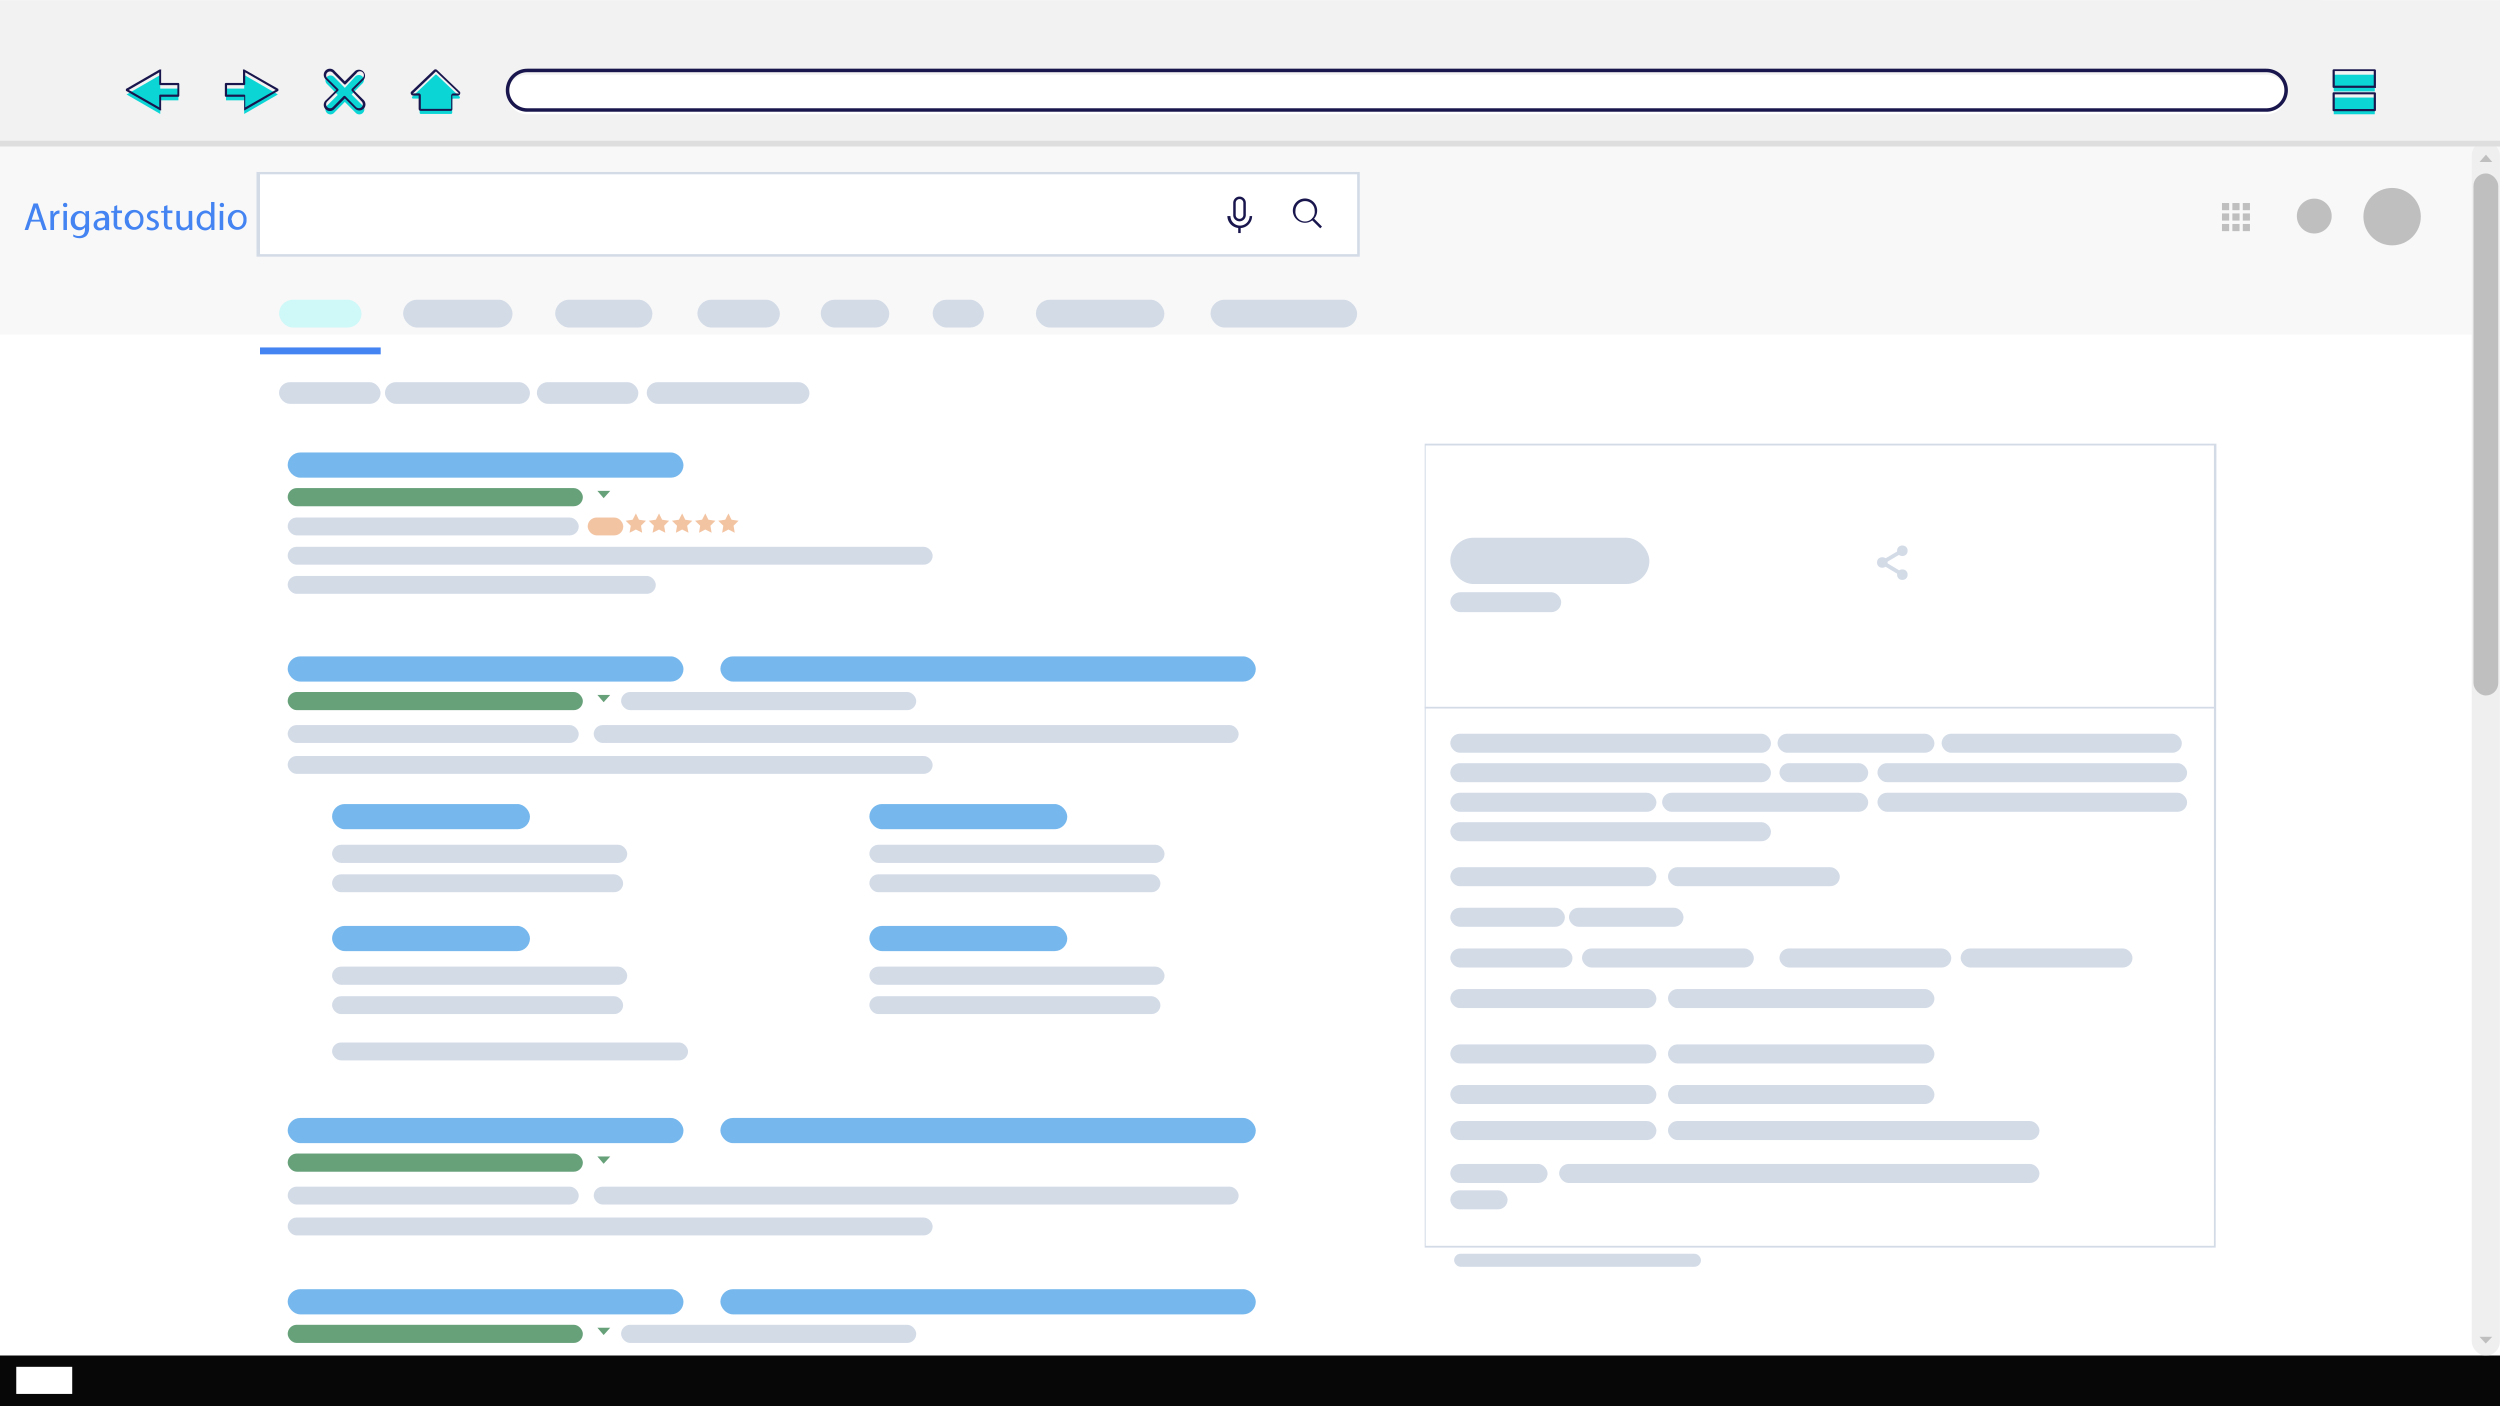 <svg xmlns="http://www.w3.org/2000/svg" viewBox="0 0 170.67 96.01"><rect x="0" y="0" width="170.67" height="96.01" fill="#333333" stroke="none"/><defs><style>.cls-1{fill:#f8f8f8;}.cls-2{fill:#fff;}.cls-3{fill:#cff8f8;}.cls-4{fill:#d3dbe7;}.cls-5{fill:#4383f2;}.cls-6{fill:#76b8ed;}.cls-7{fill:#67a17a;}.cls-8{fill:#efefef;}.cls-9{fill:#bfbfbf;}.cls-10{fill:#19164d;}.cls-11{fill:#f3c4a2;}.cls-12{fill:#070707;}.cls-13{fill:#d9d9d9;}.cls-14{fill:#f0f0f0;}.cls-15{fill:#5a5a5a;}.cls-16{fill:#fc352e;}.cls-17{fill:#36a653;}.cls-18{fill:#f9ba05;}.cls-19{fill:#c2c2c2;}.cls-20{fill:#f2f2f2;}.cls-21{fill:#dedede;}.cls-22{fill:#0bd5d5;}</style></defs><title>アセット 1</title><g id="レイヤー_2" data-name="レイヤー 2"><g id="レイヤー_1-2" data-name="レイヤー 1"><rect class="cls-1" y="9.64" width="170.67" height="14.55"/><rect class="cls-2" y="22.84" width="170.67" height="69.71"/><rect class="cls-3" x="19.05" y="20.46" width="5.63" height="1.9" rx="0.95"/><rect class="cls-4" x="27.52" y="20.46" width="7.47" height="1.9" rx="0.95"/><rect class="cls-4" x="37.9" y="20.46" width="6.64" height="1.9" rx="0.95"/><rect class="cls-4" x="47.61" y="20.46" width="5.63" height="1.9" rx="0.95"/><rect class="cls-4" x="56.03" y="20.46" width="4.68" height="1.9" rx="0.95"/><rect class="cls-4" x="63.67" y="20.46" width="3.5" height="1.9" rx="0.95"/><rect class="cls-4" x="70.72" y="20.46" width="8.77" height="1.9" rx="0.95"/><rect class="cls-4" x="82.64" y="20.46" width="10.01" height="1.9" rx="0.95"/><rect class="cls-5" x="17.75" y="23.72" width="8.24" height="0.47"/><rect class="cls-4" x="19.05" y="26.09" width="6.93" height="1.48" rx="0.74"/><rect class="cls-4" x="36.65" y="26.09" width="6.93" height="1.48" rx="0.74"/><rect class="cls-4" x="44.15" y="26.09" width="11.11" height="1.48" rx="0.74"/><rect class="cls-4" x="26.28" y="26.09" width="9.9" height="1.48" rx="0.74"/><rect class="cls-6" x="19.64" y="30.89" width="27.02" height="1.72" rx="0.86"/><rect class="cls-7" x="19.64" y="33.32" width="20.15" height="1.24" rx="0.62"/><rect class="cls-8" x="168.74" y="9.64" width="1.92" height="82.91" rx="0.96"/><polygon class="cls-7" points="40.78 33.51 41.21 34.01 41.66 33.51 40.78 33.51"/><polygon class="cls-9" points="170.14 11.06 169.71 10.56 169.27 11.06 170.14 11.06"/><polygon class="cls-9" points="169.27 91.26 169.7 91.72 170.14 91.26 169.27 91.26"/><rect class="cls-4" x="19.64" y="35.33" width="19.87" height="1.22" rx="0.61"/><rect class="cls-6" x="22.67" y="54.89" width="13.51" height="1.72" rx="0.86"/><rect class="cls-4" x="22.67" y="57.67" width="20.15" height="1.24" rx="0.62"/><rect class="cls-4" x="22.67" y="59.69" width="19.87" height="1.22" rx="0.61"/><rect class="cls-6" x="22.67" y="63.21" width="13.51" height="1.72" rx="0.86"/><rect class="cls-4" x="22.67" y="65.99" width="20.15" height="1.24" rx="0.62"/><rect class="cls-4" x="22.67" y="68.01" width="19.87" height="1.22" rx="0.61"/><rect class="cls-4" x="22.67" y="71.17" width="24.3" height="1.22" rx="0.61"/><rect class="cls-6" x="59.35" y="63.21" width="13.51" height="1.72" rx="0.86"/><rect class="cls-4" x="59.35" y="65.99" width="20.15" height="1.24" rx="0.62"/><rect class="cls-4" x="59.35" y="68.01" width="19.87" height="1.22" rx="0.61"/><rect class="cls-6" x="59.35" y="54.89" width="13.51" height="1.72" rx="0.86"/><rect class="cls-4" x="59.35" y="57.67" width="20.15" height="1.24" rx="0.62"/><rect class="cls-4" x="59.35" y="59.69" width="19.87" height="1.22" rx="0.61"/><rect class="cls-4" x="19.64" y="37.33" width="44.03" height="1.22" rx="0.61"/><rect class="cls-4" x="19.64" y="39.32" width="25.13" height="1.22" rx="0.61"/><rect class="cls-6" x="19.64" y="44.81" width="27.02" height="1.72" rx="0.86"/><rect class="cls-6" x="49.18" y="44.81" width="36.55" height="1.72" rx="0.86"/><rect class="cls-7" x="19.64" y="47.24" width="20.15" height="1.24" rx="0.62"/><rect class="cls-4" x="42.4" y="47.24" width="20.15" height="1.24" rx="0.62"/><polygon class="cls-7" points="40.78 47.44 41.21 47.94 41.66 47.44 40.78 47.44"/><rect class="cls-4" x="19.64" y="49.5" width="19.87" height="1.22" rx="0.61"/><rect class="cls-4" x="19.64" y="51.61" width="44.03" height="1.22" rx="0.61"/><rect class="cls-4" x="40.53" y="49.5" width="44.03" height="1.22" rx="0.61"/><rect class="cls-6" x="19.64" y="76.32" width="27.02" height="1.72" rx="0.86"/><rect class="cls-6" x="49.18" y="76.32" width="36.55" height="1.72" rx="0.86"/><rect class="cls-7" x="19.64" y="78.75" width="20.15" height="1.24" rx="0.62"/><polygon class="cls-7" points="40.78 78.95 41.21 79.45 41.66 78.95 40.78 78.95"/><rect class="cls-4" x="19.64" y="81.01" width="19.87" height="1.22" rx="0.61"/><rect class="cls-4" x="19.64" y="83.12" width="44.03" height="1.22" rx="0.61"/><rect class="cls-4" x="40.53" y="81.01" width="44.03" height="1.22" rx="0.61"/><rect class="cls-6" x="19.64" y="88.01" width="27.02" height="1.72" rx="0.86"/><rect class="cls-6" x="49.18" y="88.01" width="36.55" height="1.72" rx="0.86"/><rect class="cls-7" x="19.64" y="90.44" width="20.15" height="1.24" rx="0.62"/><rect class="cls-4" x="42.4" y="90.44" width="20.15" height="1.24" rx="0.62"/><polygon class="cls-7" points="40.78 90.64 41.21 91.14 41.66 90.64 40.78 90.64"/><rect class="cls-4" x="19.64" y="92.7" width="19.87" height="1.22" rx="0.61"/><rect class="cls-4" x="40.53" y="92.7" width="44.03" height="1.22" rx="0.61"/><rect class="cls-4" x="17.51" y="11.74" width="75.32" height="5.78"/><rect class="cls-2" x="17.75" y="11.9" width="74.9" height="5.45"/><path class="cls-10" d="M89.1,15.21a.83.83,0,1,1,.82-.83A.83.83,0,0,1,89.1,15.21Zm0-1.48a.65.65,0,0,0-.66.65.66.66,0,1,0,1.31,0A.65.65,0,0,0,89.1,13.73Z"/><path class="cls-10" d="M84.62,15.57a.83.83,0,0,1-.83-.82H84a.65.65,0,0,0,.65.65.66.66,0,0,0,.66-.65h.17A.83.83,0,0,1,84.62,15.57Z"/><rect class="cls-10" x="89.81" y="14.8" width="0.17" height="0.86" transform="translate(15.55 68.02) rotate(-45)"/><path class="cls-10" d="M84.62,15.11h0a.43.43,0,0,1-.43-.43v-.83a.43.43,0,1,1,.86,0v.83A.43.43,0,0,1,84.62,15.11Zm0-1.52a.26.26,0,0,0-.26.26v.83a.26.26,0,0,0,.26.26h0a.26.26,0,0,0,.26-.26v-.83A.26.26,0,0,0,84.62,13.59Z"/><rect class="cls-10" x="84.53" y="15.49" width="0.17" height="0.42"/><path class="cls-5" d="M2.11,15.13l-.19.57H1.68l.61-1.81h.29l.61,1.81H2.94l-.19-.57ZM2.7,15l-.18-.52c0-.12-.06-.23-.09-.33h0c0,.1-.06.21-.1.32L2.16,15Z"/><path class="cls-5" d="M3.44,14.81c0-.16,0-.29,0-.41h.21v.26h0A.39.39,0,0,1,4,14.37h.06v.22H4a.33.33,0,0,0-.31.31.37.37,0,0,0,0,.11v.69H3.44Z"/><path class="cls-5" d="M4.59,14c0,.08,0,.14-.15.14A.14.14,0,0,1,4.3,14a.14.14,0,0,1,.15-.15A.13.13,0,0,1,4.59,14ZM4.33,15.7V14.4h.24v1.3Z"/><path class="cls-5" d="M6.08,14.4a3.55,3.55,0,0,0,0,.36v.75a.76.76,0,0,1-.19.6.72.72,0,0,1-.47.15A.81.81,0,0,1,5,16.15L5,16a.66.66,0,0,0,.38.11c.24,0,.42-.13.42-.46v-.14h0a.45.45,0,0,1-.41.21.58.58,0,0,1-.56-.63.63.63,0,0,1,.59-.69.44.44,0,0,1,.41.23h0v-.2Zm-.25.51a.31.31,0,0,0,0-.1.34.34,0,0,0-.33-.25c-.23,0-.39.19-.39.49s.13.46.39.46a.36.36,0,0,0,.33-.24.49.49,0,0,0,0-.12Z"/><path class="cls-5" d="M7.18,15.7l0-.16h0a.48.48,0,0,1-.4.19.37.37,0,0,1-.39-.37c0-.32.28-.49.78-.49v0a.27.27,0,0,0-.3-.3.67.67,0,0,0-.34.09l0-.15a.81.81,0,0,1,.43-.12c.4,0,.49.27.49.53v.49a2.85,2.85,0,0,0,0,.31Zm0-.66c-.25,0-.55,0-.55.29a.21.21,0,0,0,.23.22.31.31,0,0,0,.31-.21.22.22,0,0,0,0-.08Z"/><path class="cls-5" d="M8,14v.37h.33v.18H8v.7c0,.16,0,.25.17.25h.14v.17a.52.52,0,0,1-.21,0,.32.32,0,0,1-.25-.1.48.48,0,0,1-.09-.34v-.71H7.59V14.4H7.8v-.31Z"/><path class="cls-5" d="M9.79,15a.63.63,0,0,1-.65.69.62.62,0,0,1-.62-.67.63.63,0,0,1,.64-.69A.61.61,0,0,1,9.79,15Zm-1,0c0,.29.16.5.39.5s.4-.21.4-.5-.11-.5-.39-.5S8.76,14.81,8.76,15.05Z"/><path class="cls-5" d="M10.06,15.46a.63.63,0,0,0,.31.09c.17,0,.25-.08.25-.19s-.07-.18-.24-.24-.35-.21-.35-.37a.4.4,0,0,1,.45-.38.68.68,0,0,1,.32.08l-.06.17a.51.51,0,0,0-.26-.07c-.14,0-.22.08-.22.18s.08.15.25.22.34.19.34.39-.18.39-.49.39a.76.76,0,0,1-.36-.09Z"/><path class="cls-5" d="M11.43,14v.37h.34v.18h-.34v.7c0,.16.05.25.18.25h.14v.17a.56.56,0,0,1-.21,0,.36.36,0,0,1-.26-.1.53.53,0,0,1-.09-.34v-.71H11V14.4h.2v-.31Z"/><path class="cls-5" d="M13.13,15.35c0,.13,0,.25,0,.35h-.21l0-.21h0a.5.5,0,0,1-.43.24c-.21,0-.45-.11-.45-.57V14.4h.24v.72c0,.25.07.41.29.41a.36.36,0,0,0,.31-.21.5.5,0,0,0,0-.12v-.8h.24Z"/><path class="cls-5" d="M14.64,13.79v1.57c0,.12,0,.25,0,.34h-.21v-.23h0a.47.47,0,0,1-.44.26.59.59,0,0,1-.56-.66.63.63,0,0,1,.59-.7.45.45,0,0,1,.39.2h0v-.78Zm-.24,1.14a.35.35,0,0,0-.35-.37c-.24,0-.39.21-.39.5s.13.48.39.48a.36.36,0,0,0,.34-.28.38.38,0,0,0,0-.1Z"/><path class="cls-5" d="M15.29,14c0,.08,0,.14-.15.14A.14.14,0,0,1,15,14a.14.14,0,0,1,.15-.15A.13.13,0,0,1,15.29,14ZM15,15.7V14.4h.24v1.3Z"/><path class="cls-5" d="M16.83,15a.63.63,0,0,1-.64.69.63.63,0,0,1-.63-.67.64.64,0,0,1,.65-.69A.61.61,0,0,1,16.83,15Zm-1,0c0,.29.17.5.4.5s.39-.21.39-.5-.11-.5-.39-.5S15.8,14.81,15.8,15.05Z"/><polygon class="cls-11" points="43.41 35.05 43.62 35.48 44.1 35.55 43.76 35.89 43.84 36.37 43.41 36.15 42.98 36.37 43.06 35.89 42.71 35.55 43.19 35.48 43.41 35.05"/><polygon class="cls-11" points="44.99 35.05 45.2 35.48 45.68 35.55 45.34 35.89 45.42 36.37 44.99 36.15 44.55 36.37 44.64 35.89 44.29 35.55 44.77 35.48 44.99 35.05"/><polygon class="cls-11" points="46.57 35.05 46.78 35.48 47.26 35.55 46.91 35.89 47 36.37 46.57 36.15 46.14 36.37 46.22 35.89 45.87 35.55 46.35 35.48 46.57 35.05"/><polygon class="cls-11" points="48.15 35.05 48.36 35.48 48.84 35.55 48.5 35.89 48.58 36.37 48.15 36.15 47.72 36.37 47.8 35.89 47.45 35.55 47.93 35.48 48.15 35.05"/><polygon class="cls-11" points="49.73 35.05 49.94 35.48 50.42 35.55 50.08 35.89 50.16 36.37 49.73 36.15 49.3 36.37 49.38 35.89 49.03 35.55 49.51 35.48 49.73 35.05"/><rect class="cls-11" x="40.12" y="35.33" width="2.43" height="1.22" rx="0.61"/><rect class="cls-9" x="151.69" y="13.86" width="0.49" height="0.49"/><rect class="cls-9" x="152.4" y="13.86" width="0.49" height="0.49"/><rect class="cls-9" x="153.11" y="13.86" width="0.49" height="0.49"/><rect class="cls-9" x="151.69" y="14.57" width="0.49" height="0.49"/><rect class="cls-9" x="152.4" y="14.57" width="0.49" height="0.49"/><rect class="cls-9" x="153.11" y="14.57" width="0.49" height="0.49"/><rect class="cls-9" x="151.69" y="15.29" width="0.49" height="0.49"/><rect class="cls-9" x="152.4" y="15.29" width="0.49" height="0.49"/><rect class="cls-9" x="153.11" y="15.29" width="0.49" height="0.49"/><circle class="cls-9" cx="157.99" cy="14.75" r="1.19"/><circle class="cls-9" cx="163.3" cy="14.8" r="1.96" transform="translate(-0.08 0.96) rotate(-0.34)"/><rect class="cls-9" x="168.86" y="11.84" width="1.69" height="35.64" rx="0.85"/><path class="cls-4" d="M151.26,85.17h-54V30.29h54.05Zm-53.93-.12h53.81V30.41H97.33Z"/><rect class="cls-4" x="99.01" y="36.71" width="13.59" height="3.16" rx="1.58"/><rect class="cls-4" x="99.01" y="40.43" width="7.57" height="1.36" rx="0.68"/><rect class="cls-4" x="97.27" y="48.25" width="53.93" height="0.12"/><rect class="cls-4" x="99.01" y="50.09" width="21.89" height="1.3" rx="0.65"/><rect class="cls-4" x="99.01" y="52.1" width="21.89" height="1.3" rx="0.65"/><rect class="cls-4" x="99.01" y="54.12" width="14.07" height="1.3" rx="0.65"/><rect class="cls-4" x="113.47" y="54.12" width="14.07" height="1.3" rx="0.65"/><rect class="cls-4" x="128.17" y="54.12" width="21.14" height="1.3" rx="0.65"/><rect class="cls-4" x="128.17" y="52.1" width="21.14" height="1.3" rx="0.65"/><rect class="cls-4" x="121.48" y="52.1" width="6.06" height="1.3" rx="0.65"/><rect class="cls-4" x="99.01" y="56.13" width="21.89" height="1.3" rx="0.65"/><rect class="cls-4" x="99.01" y="59.2" width="14.07" height="1.3" rx="0.65"/><rect class="cls-4" x="113.87" y="59.2" width="11.73" height="1.3" rx="0.65"/><rect class="cls-4" x="99.01" y="61.97" width="7.82" height="1.3" rx="0.65"/><rect class="cls-4" x="107.11" y="61.97" width="7.82" height="1.3" rx="0.65"/><rect class="cls-4" x="99.01" y="64.75" width="8.34" height="1.3" rx="0.65"/><rect class="cls-4" x="108" y="64.75" width="11.73" height="1.3" rx="0.65"/><rect class="cls-4" x="121.48" y="64.75" width="11.73" height="1.3" rx="0.65"/><rect class="cls-4" x="133.85" y="64.75" width="11.73" height="1.3" rx="0.65"/><rect class="cls-4" x="99.01" y="67.52" width="14.07" height="1.3" rx="0.65"/><rect class="cls-4" x="113.87" y="67.52" width="18.19" height="1.3" rx="0.65"/><rect class="cls-4" x="99.01" y="71.3" width="14.07" height="1.3" rx="0.65"/><rect class="cls-4" x="113.87" y="71.3" width="18.19" height="1.3" rx="0.65"/><rect class="cls-4" x="99.01" y="74.07" width="14.07" height="1.3" rx="0.65"/><rect class="cls-4" x="113.87" y="74.07" width="18.19" height="1.3" rx="0.65"/><rect class="cls-4" x="99.01" y="76.53" width="14.07" height="1.3" rx="0.65"/><rect class="cls-4" x="113.87" y="76.53" width="25.36" height="1.3" rx="0.65"/><rect class="cls-4" x="99.01" y="79.46" width="6.64" height="1.3" rx="0.65"/><rect class="cls-4" x="99.01" y="81.26" width="3.91" height="1.3" rx="0.65"/><rect class="cls-4" x="106.44" y="79.46" width="32.79" height="1.3" rx="0.65"/><rect class="cls-4" x="99.27" y="85.59" width="16.85" height="0.89" rx="0.44"/><rect class="cls-4" x="121.35" y="50.09" width="10.71" height="1.3" rx="0.65"/><rect class="cls-4" x="132.55" y="50.09" width="16.4" height="1.3" rx="0.65"/><circle class="cls-4" cx="129.87" cy="37.6" r="0.36"/><circle class="cls-4" cx="128.5" cy="38.4" r="0.36"/><circle class="cls-4" cx="129.87" cy="39.23" r="0.36"/><polygon class="cls-4" points="129.8 39.34 128.24 38.4 129.8 37.48 129.93 37.71 128.76 38.4 129.94 39.11 129.8 39.34"/><rect class="cls-12" y="92.55" width="170.67" height="3.46"/><rect class="cls-2" width="170.67" height="9.72"/><polygon class="cls-13" points="0.47 4.25 1.72 1.7 16.24 1.7 17.66 4.25 0.47 4.25"/><polygon class="cls-13" points="31.88 4.25 33.13 1.7 47.64 1.7 49.07 4.25 31.88 4.25"/><polygon class="cls-13" points="47.53 4.25 48.77 1.7 63.29 1.7 64.71 4.25 47.53 4.25"/><polygon class="cls-14" points="16.18 4.25 17.42 1.7 31.94 1.7 33.36 4.25 16.18 4.25"/><path class="cls-13" d="M67.22,3.8H65a.28.28,0,0,1-.24-.17l-.48-1.14a.11.11,0,0,1,.1-.17H66.6a.3.3,0,0,1,.24.17l.48,1.14C67.36,3.73,67.32,3.8,67.22,3.8Z"/><rect class="cls-14" y="4.25" width="170.67" height="5.47"/><rect class="cls-2" x="8.24" y="4.54" width="159.49" height="2.44" rx="1.22"/><polygon class="cls-15" points="1.7 6.43 1.1 5.83 1.63 5.31 1.69 5.38 1.23 5.83 1.76 6.37 1.7 6.43"/><rect class="cls-15" x="1.17" y="5.79" width="1.17" height="0.09"/><polygon class="cls-15" points="4.27 6.43 4.2 6.37 4.66 5.91 4.13 5.38 4.19 5.31 4.79 5.91 4.27 6.43"/><rect class="cls-15" x="3.55" y="5.86" width="1.17" height="0.09"/><path class="cls-15" d="M6.67,6.53a.66.66,0,1,1,0-1.31.67.67,0,0,1,.42.16L7,5.51a.51.51,0,0,0-.31-.11.48.48,0,1,0,0,.95A.47.47,0,0,0,7,6.2l.13.12A.68.68,0,0,1,6.67,6.53Z"/><polygon class="cls-15" points="6.79 5.61 7.35 5.71 7.16 5.17 6.79 5.61"/><rect class="cls-16" x="1.07" y="7.74" width="0.27" height="0.27"/><rect class="cls-16" x="1.51" y="7.74" width="0.27" height="0.27"/><rect class="cls-16" x="1.95" y="7.74" width="0.27" height="0.27"/><rect class="cls-17" x="1.07" y="8.18" width="0.27" height="0.27"/><rect class="cls-5" x="1.51" y="8.18" width="0.27" height="0.27"/><rect class="cls-18" x="1.95" y="8.18" width="0.27" height="0.27"/><rect class="cls-17" x="1.07" y="8.63" width="0.27" height="0.27"/><rect class="cls-18" x="1.51" y="8.63" width="0.27" height="0.27"/><rect class="cls-18" x="1.95" y="8.63" width="0.27" height="0.27"/><rect class="cls-4" x="2.89" y="8" width="2.44" height="0.76" rx="0.38"/><rect class="cls-4" x="8.24" y="8" width="5.23" height="0.76" rx="0.38"/><rect class="cls-4" x="16.35" y="8" width="9.9" height="0.76" rx="0.38"/><rect class="cls-4" x="29.13" y="8" width="9.9" height="0.76" rx="0.38"/><rect class="cls-4" x="42.28" y="8" width="5.47" height="0.76" rx="0.38"/><rect class="cls-4" x="51.46" y="8" width="10.14" height="0.76" rx="0.38"/><polygon class="cls-4" points="7.08 7.79 7.25 8.13 7.63 8.19 7.36 8.46 7.42 8.84 7.08 8.66 6.74 8.84 6.81 8.46 6.53 8.19 6.91 8.13 7.08 7.79"/><circle class="cls-19" cx="2.73" cy="3.03" r="0.71" transform="translate(-0.04 0.04) rotate(-0.85)"/><rect class="cls-19" x="3.94" y="2.59" width="10.67" height="0.89" rx="0.44"/><rect class="cls-15" x="15.06" y="3.03" width="0.86" height="0.09" transform="translate(2.37 11.86) rotate(-45)"/><rect class="cls-15" x="15.45" y="2.64" width="0.09" height="0.86" transform="translate(2.37 11.85) rotate(-45)"/><circle class="cls-19" cx="18.37" cy="3.03" r="0.71" transform="translate(-0.04 0.27) rotate(-0.85)"/><rect class="cls-19" x="19.58" y="2.59" width="10.67" height="0.89" rx="0.44"/><rect class="cls-15" x="30.7" y="3.03" width="0.86" height="0.09" transform="translate(6.95 22.91) rotate(-45)"/><rect class="cls-15" x="31.09" y="2.64" width="0.09" height="0.86" transform="translate(6.95 22.91) rotate(-45)"/><circle class="cls-19" cx="34.01" cy="3.03" r="0.71" transform="translate(-0.04 0.5) rotate(-0.85)"/><rect class="cls-19" x="35.22" y="2.59" width="10.67" height="0.89" rx="0.44"/><rect class="cls-15" x="46.34" y="3.03" width="0.86" height="0.09" transform="translate(11.53 33.97) rotate(-45)"/><rect class="cls-15" x="46.73" y="2.64" width="0.09" height="0.86" transform="translate(11.53 33.97) rotate(-45)"/><circle class="cls-19" cx="49.82" cy="3.03" r="0.71" transform="translate(-0.04 0.74) rotate(-0.85)"/><rect class="cls-19" x="51.03" y="2.59" width="10.67" height="0.89" rx="0.44"/><rect class="cls-15" x="62.16" y="3.03" width="0.86" height="0.09" transform="translate(16.16 45.16) rotate(-45)"/><rect class="cls-15" x="62.54" y="2.64" width="0.09" height="0.86" transform="translate(16.16 45.15) rotate(-45)"/><rect class="cls-15" x="168.24" y="1.24" width="1.09" height="0.09" transform="translate(48.53 119.72) rotate(-45)"/><rect class="cls-15" x="168.74" y="0.74" width="0.09" height="1.09" transform="translate(48.52 119.71) rotate(-44.99)"/><path class="cls-15" d="M169.37,5.47a.13.13,0,0,1-.26,0,.13.13,0,1,1,.26,0Z"/><path class="cls-15" d="M169.37,5.92a.13.13,0,1,1-.26,0,.13.13,0,1,1,.26,0Z"/><path class="cls-15" d="M169.37,6.37a.13.13,0,1,1-.13-.13A.13.13,0,0,1,169.37,6.37Z"/><rect class="cls-15" x="158.4" y="7.7" width="0.09" height="1.38"/><rect class="cls-15" x="156.77" y="8.12" width="0.76" height="0.51"/><rect class="cls-4" x="161.31" y="8.01" width="8.22" height="0.76" rx="0.38"/><rect class="cls-14" x="150.17" width="8.27" height="1.88"/><path class="cls-15" d="M165.11,1.83h-.94V.89h.94Zm-.85-.09H165V1h-.76Z"/><path class="cls-15" d="M161.15,1.5h-1V1.32h1Zm-.89-.09h0Z"/><rect class="cls-20" y="0.01" width="170.67" height="9.6"/><rect class="cls-21" y="9.61" width="170.67" height="0.39"/><polygon class="cls-22" points="10.94 6.05 10.94 5.12 8.64 6.45 10.94 7.78 10.94 6.85 12.18 6.85 12.18 6.05 10.94 6.05"/><path class="cls-10" d="M10.94,7.54h0L8.6,6.2a.07.07,0,0,1,0-.06.08.08,0,0,1,0-.07l2.3-1.33H11a.1.1,0,0,1,0,.07v.85h1.16a.08.08,0,0,1,.08.07v.81a.08.08,0,0,1-.08.07H11v.85a.1.1,0,0,1,0,.07ZM8.79,6.14l2.08,1.19V6.54a.07.07,0,0,1,.07-.08h1.17V5.81H10.94a.07.07,0,0,1-.07-.08V4.94Z"/><polygon class="cls-22" points="16.67 6.85 16.67 7.78 18.97 6.45 16.67 5.12 16.67 6.05 15.43 6.05 15.43 6.85 16.67 6.85"/><path class="cls-10" d="M16.67,7.54h0a.1.1,0,0,1,0-.07V6.61H15.43a.08.08,0,0,1-.08-.07V5.73a.08.08,0,0,1,.08-.07h1.16V4.81a.1.1,0,0,1,0-.07h.08L19,6.07a.08.08,0,0,1,0,.07.07.07,0,0,1,0,.06l-2.3,1.33ZM15.5,6.46h1.17a.07.07,0,0,1,.07.08v.79l2.08-1.19-2.08-1.2v.79a.07.07,0,0,1-.07.08H15.5Z"/><path class="cls-22" d="M24,6.45l.74-.75a.33.33,0,0,0,0-.48.34.34,0,0,0-.48,0L23.54,6l-.74-.75a.34.34,0,0,0-.48,0,.33.33,0,0,0,0,.48l.74.75-.74.74a.34.34,0,0,0,0,.49h0a.34.34,0,0,0,.48,0l.74-.75.75.75a.34.34,0,0,0,.48,0h0a.34.34,0,0,0,0-.49Z"/><path class="cls-10" d="M24.53,7.54a.4.4,0,0,1-.29-.12l-.7-.7-.69.7a.42.42,0,1,1-.59-.59l.7-.69-.7-.7a.42.42,0,1,1,.59-.59l.69.7.7-.7a.42.42,0,0,1,.59.59l-.7.7.7.69a.45.45,0,0,1,.12.29.41.41,0,0,1-.42.42Zm-2-2.66a.27.27,0,0,0-.19.08.28.28,0,0,0,0,.38l.75.74a.08.08,0,0,1,0,.11l-.75.74a.27.27,0,0,0,.19.46h0a.27.27,0,0,0,.19-.08l.74-.75a.11.11,0,0,1,.11,0l.74.75a.28.28,0,0,0,.38,0,.27.27,0,0,0,0-.38L24,6.19s0,0,0-.05a.14.14,0,0,1,0-.06l.75-.74A.27.27,0,1,0,24.34,5l-.74.75a.08.08,0,0,1-.11,0L22.75,5A.29.29,0,0,0,22.56,4.88Z"/><path class="cls-22" d="M29.71,5.11,28.14,6.6a.08.08,0,0,0,.05.13h.39a.07.07,0,0,1,.07.07v.9a.08.08,0,0,0,.07.08H30.8a.09.09,0,0,0,.07-.08V6.8a.07.07,0,0,1,.07-.07h.39a.08.08,0,0,0,.05-.13L29.81,5.11A.07.07,0,0,0,29.71,5.11Z"/><path class="cls-10" d="M30.8,7.57H28.72a.14.14,0,0,1-.14-.14V6.52h-.39a.13.13,0,0,1-.13-.09.14.14,0,0,1,0-.16l1.57-1.5h0a.15.15,0,0,1,.2,0l1.57,1.5a.16.16,0,0,1,0,.16.13.13,0,0,1-.13.09h-.39v.91A.14.14,0,0,1,30.8,7.57Zm-2.22-1.2a.15.15,0,0,1,.15.15v.91H30.8v-.9a.15.15,0,0,1,.15-.15h.39L29.76,4.88l-1.57,1.5Z"/><rect class="cls-22" x="159.32" y="5.1" width="2.8" height="1.14"/><rect class="cls-22" x="159.32" y="6.66" width="2.8" height="1.14"/><path class="cls-10" d="M162.12,6h-2.8a.07.07,0,0,1-.08-.07V4.81a.08.08,0,0,1,.08-.08h2.8a.09.09,0,0,1,.08.08V6A.08.08,0,0,1,162.12,6Zm-2.73-.15h2.66v-1h-2.66Z"/><path class="cls-10" d="M162.12,7.59h-2.8a.07.07,0,0,1-.08-.08V6.37a.07.07,0,0,1,.08-.07h2.8a.08.08,0,0,1,.08.07V7.51A.08.08,0,0,1,162.12,7.59Zm-2.73-.15h2.66v-1h-2.66Z"/><path class="cls-2" d="M154.72,7.8H36a1.34,1.34,0,0,1-1.35-1.35h0A1.34,1.34,0,0,1,36,5.1H154.72a1.35,1.35,0,0,1,1.35,1.35h0A1.35,1.35,0,0,1,154.72,7.8Z"/><path class="cls-10" d="M154.72,7.63H36a1.47,1.47,0,1,1,0-2.94H154.72a1.47,1.47,0,0,1,0,2.94ZM36,4.93a1.23,1.23,0,1,0,0,2.46H154.72a1.23,1.23,0,0,0,0-2.46Z"/><rect class="cls-2" x="1.11" y="93.31" width="3.82" height="1.85"/></g></g></svg>